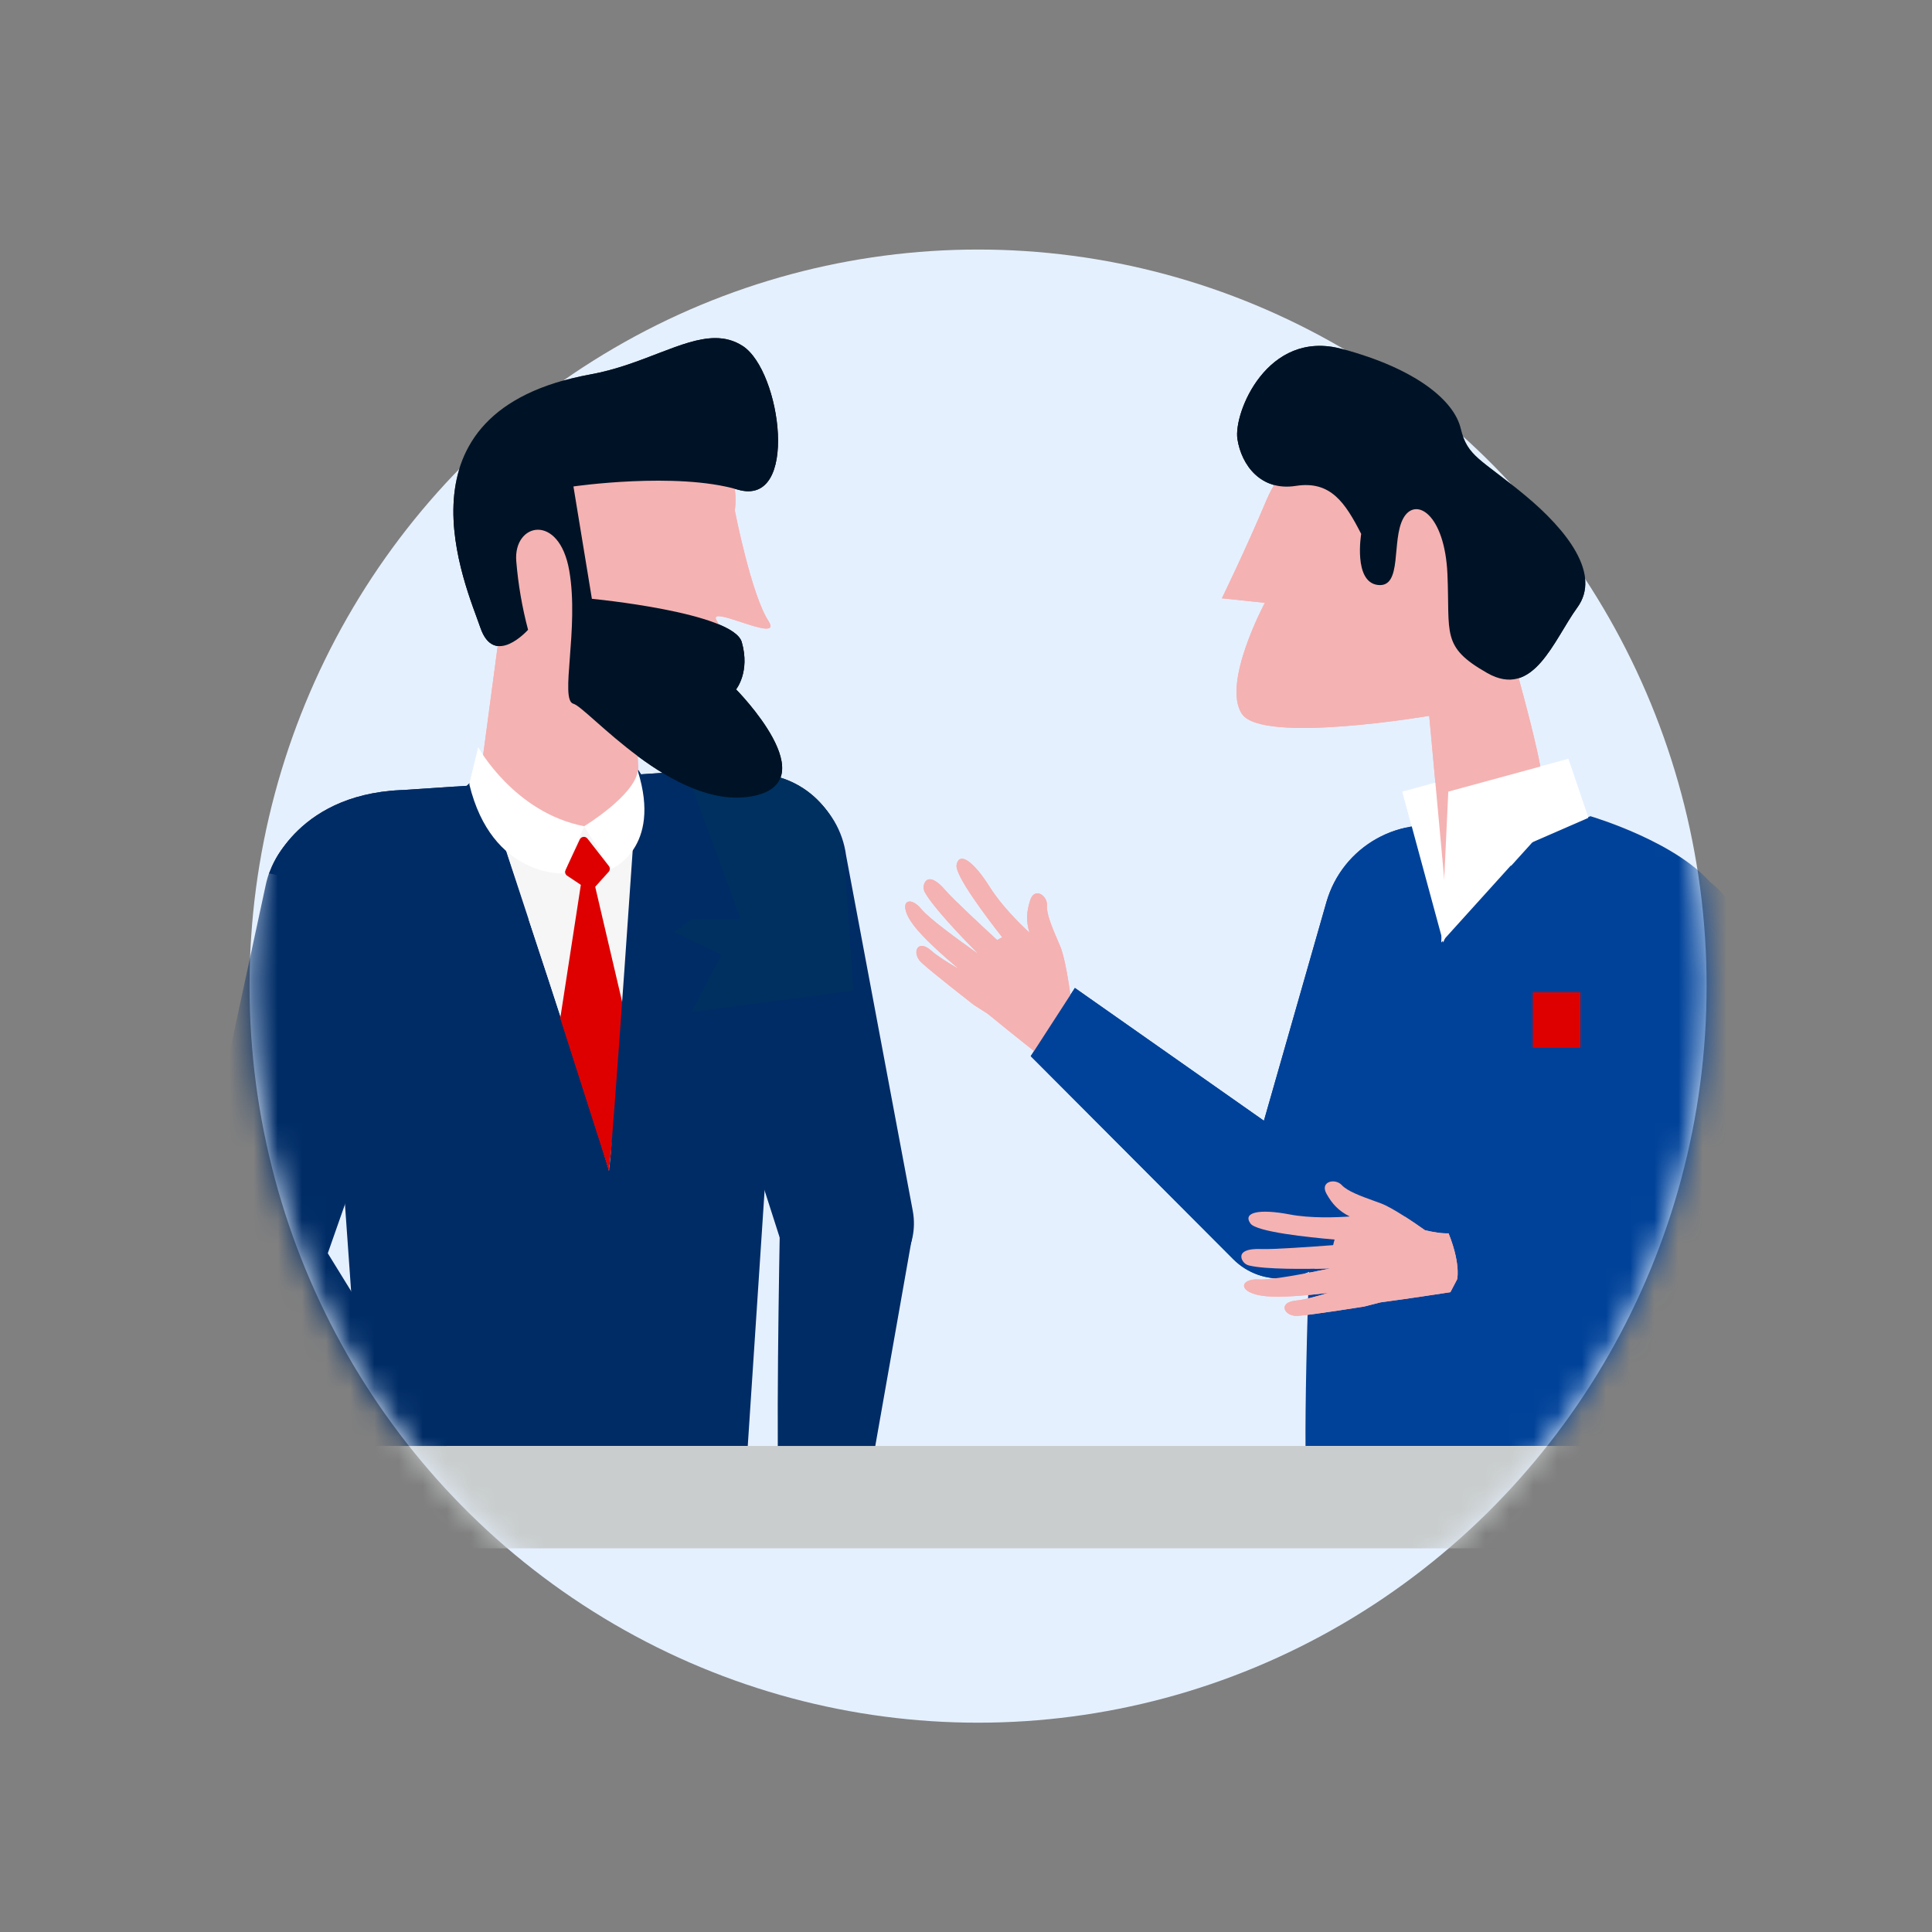 <?xml version="1.0" encoding="UTF-8"?>
<svg xmlns="http://www.w3.org/2000/svg" width="80" height="80" viewBox="0 0 80 80" fill="none">
  <rect x="0" y="0" width="80" height="80" fill="#808080" stroke="none"/>
  <ellipse cx="40.5" cy="40.833" rx="30.167" ry="30.5" fill="#E5F0FF"></ellipse>
  <mask id="mask0_961_5956" style="mask-type:alpha" maskUnits="userSpaceOnUse" x="10" y="10" width="61" height="62">
    <ellipse cx="40.5" cy="40.833" rx="30.167" ry="30.5" fill="white"></ellipse>
  </mask>
  <g mask="url(#mask0_961_5956)">
    <path fill-rule="evenodd" clip-rule="evenodd" d="M57.568 51.611L63.045 40.516C63.129 40.346 63.202 40.171 63.264 39.991C64.05 37.696 62.836 35.198 60.554 34.412C60.48 34.386 60.406 34.363 60.331 34.342C58.01 33.676 55.588 35.029 54.922 37.363L51.564 49.109C51.062 50.66 52.61 50.8 54.066 51.516L54.291 51.447C55.887 52.236 56.756 53.205 57.568 51.611Z" fill="#004299"></path>
    <path fill-rule="evenodd" clip-rule="evenodd" d="M54.059 59.874C54.033 56.716 54.295 46.979 54.821 43.91C55.884 37.707 58.839 33.982 58.839 33.982L63.324 39.422L69.383 42.244L70.176 45.594C70.176 45.594 70.209 56.148 70.176 59.874H54.059Z" fill="#004299"></path>
    <path fill-rule="evenodd" clip-rule="evenodd" d="M63.867 33.871L61.516 34.895L59.76 39.025L58.069 32.784L63.038 31.429L63.867 33.871Z" fill="white"></path>
    <path fill-rule="evenodd" clip-rule="evenodd" d="M59.845 36.862L59.181 29.641C59.181 29.641 52.266 30.823 51.425 29.561C50.583 28.298 52.375 24.962 52.375 24.962L50.595 24.774C50.595 24.774 51.577 22.767 52.455 20.68C53.332 18.593 56.045 17.058 56.045 17.058L61.344 22.715C61.344 22.715 63.981 31.483 63.835 32.344L59.845 36.862Z" fill="#F5B2B2"></path>
    <path fill-rule="evenodd" clip-rule="evenodd" d="M56.364 22.106C56.364 22.106 56.029 24.107 57.059 24.223C58.088 24.338 57.604 22.374 58.108 21.461C58.612 20.547 59.825 21.282 59.935 23.77C60.045 26.258 59.665 26.78 61.585 27.87C63.504 28.96 64.326 26.513 65.315 25.152C66.305 23.791 64.917 21.97 63.121 20.489C61.326 19.008 60.758 18.912 60.486 17.749C60.215 16.586 58.629 15.26 55.551 14.444C52.474 13.628 51.072 17.094 51.239 18.18C51.406 19.267 52.217 20.346 53.659 20.12C55.1 19.893 55.703 20.818 56.363 22.106" fill="#001326"></path>
    <path fill-rule="evenodd" clip-rule="evenodd" d="M65.769 33.866L63.419 34.89L59.678 39.029L59.971 32.779L64.94 31.425L65.769 33.866Z" fill="white"></path>
    <path fill-rule="evenodd" clip-rule="evenodd" d="M74.313 51.544L72.43 39.309C72.401 39.12 72.36 38.933 72.306 38.749C71.631 36.419 69.205 35.08 66.888 35.759C66.815 35.781 66.743 35.804 66.672 35.829C64.391 36.626 63.186 39.131 63.979 41.424L67.971 52.962C68.136 53.588 69.723 52.668 71.325 52.411L71.89 52.249C73.644 51.969 74.559 53.312 74.313 51.544Z" fill="#004299"></path>
    <path fill-rule="evenodd" clip-rule="evenodd" d="M63.505 34.821L59.764 38.96L61.254 40.094L63.53 41.947C63.53 41.947 66.487 40.017 70.993 36.75C69.598 34.892 65.855 33.797 65.855 33.797L63.505 34.821Z" fill="#004299"></path>
    <path fill-rule="evenodd" clip-rule="evenodd" d="M63.475 43.381H65.438V41.091H63.475V43.381Z" fill="#DE0000"></path>
    <path fill-rule="evenodd" clip-rule="evenodd" d="M32.374 51.521C32.815 52.895 34.217 53.712 35.622 53.413C37.113 53.096 38.078 51.639 37.795 50.133L35.035 35.423C34.758 33.358 32.869 31.91 30.815 32.188C30.795 32.191 30.775 32.194 30.755 32.197C28.706 32.508 27.296 34.43 27.605 36.49C27.637 36.703 27.687 36.912 27.755 37.116L32.374 51.521Z" fill="#002C66"></path>
    <path fill-rule="evenodd" clip-rule="evenodd" d="M10.998 36.669L7.808 51.458C7.504 52.868 8.311 54.278 9.677 54.723C11.126 55.195 12.69 54.417 13.196 52.971L18.148 38.849C18.939 36.922 18.026 34.722 16.108 33.934C16.089 33.927 16.07 33.919 16.051 33.911C14.121 33.155 11.941 34.114 11.181 36.053C11.102 36.253 11.041 36.459 10.998 36.669Z" fill="#002C66"></path>
    <path fill-rule="evenodd" clip-rule="evenodd" d="M35.328 41.002L34.97 35.748C34.937 33.665 33.231 32.003 31.159 32.036C31.139 32.036 31.118 32.037 31.098 32.037C29.026 32.104 27.401 33.846 27.467 35.928C27.474 36.143 27.499 36.356 27.542 36.567L28.53 41.919L35.328 41.002Z" fill="#003060"></path>
    <path fill-rule="evenodd" clip-rule="evenodd" d="M30.668 31.887C32.951 31.887 34.801 33.747 34.801 36.042C34.801 38.337 32.951 40.197 30.668 40.197C28.386 40.197 26.536 38.337 26.536 36.042C26.536 33.747 28.386 31.887 30.668 31.887Z" fill="#003060"></path>
    <path fill-rule="evenodd" clip-rule="evenodd" d="M16.769 32.707L28.419 31.937L30.668 38.057H17.24L16.769 32.707Z" fill="#002C66"></path>
    <path fill-rule="evenodd" clip-rule="evenodd" d="M13.318 36.234L32.542 35.922L30.963 59.874H14.993L13.318 36.234Z" fill="#002C66"></path>
    <path fill-rule="evenodd" clip-rule="evenodd" d="M11.198 36.046C11.198 36.046 12.324 32.707 17.022 32.707C17.022 36.022 17.472 37.491 17.472 37.491L11.143 36.166L11.198 36.046Z" fill="#002C66"></path>
    <path fill-rule="evenodd" clip-rule="evenodd" d="M21.502 20.048L19.778 32.975C19.766 34.37 22.037 34.966 23.444 34.898C24.51 34.845 25.557 34.593 26.53 34.156L26.35 30.091C26.35 30.091 29.232 31.161 30.071 30.267C30.619 29.677 30.102 26.412 29.678 25.695L29.674 25.695C29.473 25.355 30.088 25.563 30.723 25.772C31.428 26.003 32.157 26.235 31.82 25.715C31.102 24.609 30.426 21.133 30.426 21.133C30.426 21.133 31.023 17.999 27.024 17.39C26.683 17.339 26.36 17.315 26.054 17.315C22.776 17.315 21.502 20.048 21.502 20.048Z" fill="#F5B2B2"></path>
    <path fill-rule="evenodd" clip-rule="evenodd" d="M20.83 34.865C20.83 34.865 24.375 45.494 25.215 48.478C25.867 44.375 26.334 34.679 26.334 34.679L24.188 34.212L20.83 34.865Z" fill="#F6F6F6"></path>
    <path fill-rule="evenodd" clip-rule="evenodd" d="M24.007 34.76L23.417 36.024C23.378 36.108 23.406 36.208 23.483 36.26L24.333 36.826C24.411 36.878 24.515 36.865 24.577 36.796L25.203 36.101C25.264 36.033 25.267 35.932 25.211 35.86L24.326 34.724C24.239 34.613 24.067 34.633 24.007 34.76Z" fill="#DE0000"></path>
    <path fill-rule="evenodd" clip-rule="evenodd" d="M24.095 36.357L23.2 42.158L25.215 48.478L25.907 42.106L24.562 36.357H24.095Z" fill="#DE0000"></path>
    <path fill-rule="evenodd" clip-rule="evenodd" d="M19.244 32.627L17.472 37.942L19.338 38.968L18.311 41.392L25.215 48.478L20.83 34.865L20.27 33.187L19.816 32.374L19.431 32.441L19.244 32.627Z" fill="#002C66"></path>
    <path fill-rule="evenodd" clip-rule="evenodd" d="M26.427 31.881L29.786 37.196L27.92 38.595L29.879 39.527C29.879 39.527 25.121 48.571 25.215 48.478C25.308 48.385 26.427 31.881 26.427 31.881Z" fill="#002C66"></path>
    <path fill-rule="evenodd" clip-rule="evenodd" d="M24.189 34.212L25.308 35.984C25.308 35.984 27.42 35.135 26.411 31.923C26.257 32.959 24.189 34.212 24.189 34.212Z" fill="white"></path>
    <path fill-rule="evenodd" clip-rule="evenodd" d="M19.434 32.478L19.804 30.949C19.804 30.949 21.297 33.653 24.188 34.212L23.349 36.17C23.349 36.17 20.369 36.339 19.434 32.478Z" fill="white"></path>
    <path fill-rule="evenodd" clip-rule="evenodd" d="M24.444 15.505C16.012 17.03 19.319 24.31 19.89 25.986C20.461 27.662 21.867 26.078 21.867 26.078C21.62 25.149 21.457 24.2 21.378 23.243C21.246 21.646 23.153 21.225 23.572 23.625C23.99 26.024 23.163 28.99 23.743 29.141C24.322 29.292 27.872 33.533 31.098 32.979C34.325 32.425 30.479 28.546 30.479 28.546C30.479 28.546 31.07 27.825 30.715 26.589C30.361 25.352 24.509 24.795 24.509 24.795L23.745 20.143C23.745 20.143 27.993 19.526 30.551 20.274C33.11 21.021 32.352 15.353 30.75 14.324C30.391 14.093 30.016 14 29.618 14C28.243 14 26.602 15.114 24.444 15.505Z" fill="#001326"></path>
    <path fill-rule="evenodd" clip-rule="evenodd" d="M35.002 48.082C33.52 48.103 32.32 49.292 32.293 50.773C32.219 54.842 32.117 62.246 32.336 63.112C32.64 64.314 35.693 62.993 35.693 62.993L37.754 51.316C38.055 49.613 36.731 48.057 35.002 48.082Z" fill="#002C66"></path>
    <path fill-rule="evenodd" clip-rule="evenodd" d="M39.61 35.811C39.723 35.249 40.308 35.654 40.992 36.741C41.46 37.485 42.203 38.226 42.627 38.619C42.479 38.119 42.512 37.725 42.659 37.273C42.84 36.714 43.383 37.089 43.352 37.491C43.325 37.836 43.56 38.387 43.792 38.929C43.83 39.017 43.867 39.105 43.904 39.192C44.1 39.661 44.266 40.771 44.335 41.283C44.515 41.6 44.7 41.882 44.908 42.087C44.578 42.791 44.253 43.197 44.033 43.417C43.864 43.586 43.757 43.645 43.757 43.645L43.176 43.805C43.176 43.805 41.842 42.756 40.897 41.977L40.314 41.604C40.314 41.604 38.551 40.233 38.146 39.85C37.741 39.466 37.98 38.842 38.573 39.373C38.817 39.592 39.263 39.871 39.703 40.123C39.026 39.551 38.23 38.837 37.845 38.332C37.101 37.356 37.644 37.023 38.153 37.645C38.46 38.022 39.629 38.879 40.505 39.498L40.506 39.497C39.767 38.748 38.648 37.569 38.306 36.965C38.229 36.839 38.224 36.683 38.291 36.547C38.452 36.257 38.795 36.45 39.151 36.868C39.446 37.214 40.603 38.292 41.291 38.926C41.359 38.885 41.429 38.846 41.501 38.812C40.828 37.954 39.526 36.228 39.61 35.811Z" fill="#F5B2B2"></path>
    <path fill-rule="evenodd" clip-rule="evenodd" d="M55.256 51.74C56.092 50.506 55.785 48.83 54.565 47.973L44.509 40.909L42.681 43.733L51.062 52.136C52.274 53.351 54.293 53.16 55.256 51.74Z" fill="#004299"></path>
    <path fill-rule="evenodd" clip-rule="evenodd" d="M74.395 51.993C74.244 50.507 72.928 49.418 71.44 49.547L59.212 50.61L59.624 53.95L71.437 54.991C73.146 55.142 74.569 53.699 74.395 51.993Z" fill="#004299"></path>
    <path fill-rule="evenodd" clip-rule="evenodd" d="M51.779 50.663C51.445 50.197 52.141 50.046 53.402 50.287C54.265 50.452 55.314 50.413 55.89 50.372C55.424 50.139 55.159 49.846 54.927 49.43C54.642 48.917 55.287 48.776 55.56 49.072C55.794 49.327 56.357 49.531 56.911 49.731L56.911 49.731C57.002 49.764 57.092 49.796 57.18 49.829C57.657 50.005 58.582 50.641 59.004 50.94C59.358 51.024 59.691 51.081 59.982 51.069C60.272 51.79 60.347 52.304 60.358 52.615C60.367 52.854 60.337 52.973 60.337 52.973L60.057 53.507C60.057 53.507 58.38 53.767 57.166 53.928L56.496 54.099C56.496 54.099 54.291 54.454 53.734 54.488C53.177 54.523 52.884 53.923 53.677 53.852C54.003 53.822 54.511 53.686 54.996 53.536C54.116 53.642 53.051 53.736 52.419 53.673C51.198 53.552 51.325 52.928 52.127 52.98C52.612 53.012 54.036 52.742 55.086 52.524L55.086 52.523C54.034 52.552 52.409 52.566 51.734 52.404C51.59 52.374 51.471 52.272 51.418 52.13C51.316 51.815 51.691 51.695 52.239 51.72C52.693 51.74 54.27 51.629 55.203 51.559C55.22 51.481 55.24 51.403 55.263 51.327C54.177 51.234 52.027 51.009 51.779 50.663Z" fill="#F5B2B2"></path>
    <path fill-rule="evenodd" clip-rule="evenodd" d="M8.647 50.12C7.535 51.117 7.411 52.812 8.374 53.954C11.136 57.227 16.326 63.329 17.067 63.844C18.084 64.552 19.522 61.548 19.522 61.548L12.855 50.73C11.949 49.26 9.933 48.968 8.647 50.12Z" fill="#002C66"></path>
    <path fill-rule="evenodd" clip-rule="evenodd" d="M75.347 64.113H6.766C5.682 64.113 4.803 63.234 4.803 62.151V61.836C4.803 60.752 5.682 59.874 6.766 59.874H75.347C76.431 59.874 77.31 60.752 77.31 61.836V62.151C77.31 63.234 76.431 64.113 75.347 64.113Z" fill="#C9CDCD"></path>
  </g>
  <path fill-rule="evenodd" clip-rule="evenodd" d="M57.568 51.611L63.045 40.516C63.129 40.346 63.202 40.171 63.263 39.991C64.049 37.696 62.836 35.198 60.553 34.412C60.48 34.386 60.406 34.363 60.331 34.342C58.009 33.676 55.588 35.029 54.922 37.363L51.564 49.109C51.062 50.66 52.609 50.8 54.066 51.516L54.291 51.447C55.887 52.236 56.756 53.205 57.568 51.611Z" fill="#004299"></path>
  <path fill-rule="evenodd" clip-rule="evenodd" d="M63.867 33.871L61.516 34.895L59.76 39.025L58.069 32.784L63.038 31.429L63.867 33.871Z" fill="white"></path>
  <path fill-rule="evenodd" clip-rule="evenodd" d="M59.845 36.862L59.181 29.641C59.181 29.641 52.266 30.823 51.425 29.561C50.583 28.298 52.375 24.962 52.375 24.962L50.595 24.774C50.595 24.774 51.577 22.767 52.454 20.68C53.332 18.593 56.045 17.058 56.045 17.058L61.344 22.715C61.344 22.715 63.98 31.483 63.834 32.344L59.845 36.862Z" fill="#F5B2B2"></path>
  <path fill-rule="evenodd" clip-rule="evenodd" d="M56.364 22.106C56.364 22.106 56.029 24.107 57.059 24.223C58.088 24.338 57.604 22.374 58.108 21.461C58.612 20.547 59.825 21.282 59.935 23.77C60.045 26.258 59.665 26.78 61.585 27.87C63.504 28.96 64.326 26.513 65.315 25.152C66.305 23.791 64.917 21.97 63.121 20.489C61.326 19.008 60.758 18.912 60.486 17.749C60.215 16.586 58.629 15.26 55.551 14.444C52.474 13.628 51.072 17.094 51.239 18.18C51.406 19.267 52.217 20.346 53.658 20.12C55.1 19.893 55.703 20.818 56.363 22.106" fill="#001326"></path>
  <path fill-rule="evenodd" clip-rule="evenodd" d="M65.769 33.866L63.419 34.89L59.678 39.029L59.971 32.779L64.94 31.425L65.769 33.866Z" fill="white"></path>
  <path fill-rule="evenodd" clip-rule="evenodd" d="M63.475 43.381H65.438V41.091H63.475V43.381Z" fill="#DE0000"></path>
  <path fill-rule="evenodd" clip-rule="evenodd" d="M35.328 41.002L34.97 35.748C34.937 33.665 33.231 32.003 31.159 32.036C31.138 32.036 31.118 32.037 31.098 32.037C29.026 32.104 27.401 33.846 27.467 35.928C27.474 36.143 27.499 36.356 27.542 36.567L28.53 41.919L35.328 41.002Z" fill="#003060"></path>
  <path fill-rule="evenodd" clip-rule="evenodd" d="M30.668 31.887C32.95 31.887 34.801 33.747 34.801 36.042C34.801 38.337 32.95 40.197 30.668 40.197C28.386 40.197 26.536 38.337 26.536 36.042C26.536 33.747 28.386 31.887 30.668 31.887Z" fill="#003060"></path>
  <path fill-rule="evenodd" clip-rule="evenodd" d="M16.769 32.707L28.419 31.937L30.668 38.057H17.24L16.769 32.707Z" fill="#002C66"></path>
  <path fill-rule="evenodd" clip-rule="evenodd" d="M11.198 36.046C11.198 36.046 12.323 32.707 17.022 32.707C17.022 36.022 17.472 37.491 17.472 37.491L11.143 36.166L11.198 36.046Z" fill="#002C66"></path>
  <path fill-rule="evenodd" clip-rule="evenodd" d="M21.502 20.048L19.778 32.975C19.766 34.37 22.037 34.966 23.444 34.898C24.51 34.845 25.557 34.593 26.53 34.156L26.35 30.091C26.35 30.091 29.232 31.161 30.071 30.267C30.619 29.677 30.102 26.412 29.678 25.695L29.674 25.695C29.473 25.355 30.088 25.563 30.723 25.772C31.428 26.003 32.157 26.235 31.82 25.715C31.102 24.609 30.426 21.133 30.426 21.133C30.426 21.133 31.023 17.999 27.024 17.39C26.683 17.339 26.36 17.315 26.054 17.315C22.776 17.315 21.502 20.048 21.502 20.048Z" fill="#F5B2B2"></path>
  <path fill-rule="evenodd" clip-rule="evenodd" d="M20.83 34.865C20.83 34.865 24.375 45.494 25.214 48.478C25.867 44.375 26.334 34.679 26.334 34.679L24.188 34.212L20.83 34.865Z" fill="#F6F6F6"></path>
  <path fill-rule="evenodd" clip-rule="evenodd" d="M24.007 34.76L23.417 36.024C23.378 36.108 23.406 36.208 23.483 36.26L24.333 36.826C24.411 36.878 24.514 36.865 24.577 36.796L25.203 36.101C25.263 36.033 25.267 35.932 25.211 35.86L24.325 34.724C24.239 34.613 24.067 34.633 24.007 34.76Z" fill="#DE0000"></path>
  <path fill-rule="evenodd" clip-rule="evenodd" d="M24.095 36.357L23.2 42.158L25.215 48.478L25.907 42.106L24.561 36.357H24.095Z" fill="#DE0000"></path>
  <path fill-rule="evenodd" clip-rule="evenodd" d="M19.244 32.627L17.472 37.942L19.337 38.968L18.311 41.392L25.214 48.478L20.83 34.865L20.27 33.187L19.816 32.374L19.431 32.441L19.244 32.627Z" fill="#002C66"></path>
  <path fill-rule="evenodd" clip-rule="evenodd" d="M26.427 31.881L29.785 37.196L27.92 38.595L29.879 39.527C29.879 39.527 25.121 48.571 25.215 48.478C25.308 48.385 26.427 31.881 26.427 31.881Z" fill="#002C66"></path>
  <path fill-rule="evenodd" clip-rule="evenodd" d="M24.188 34.212L25.308 35.984C25.308 35.984 27.42 35.135 26.41 31.923C26.257 32.959 24.188 34.212 24.188 34.212Z" fill="white"></path>
  <path fill-rule="evenodd" clip-rule="evenodd" d="M19.434 32.478L19.804 30.949C19.804 30.949 21.297 33.653 24.188 34.212L23.349 36.17C23.349 36.17 20.369 36.339 19.434 32.478Z" fill="white"></path>
  <path fill-rule="evenodd" clip-rule="evenodd" d="M24.444 15.505C16.012 17.03 19.318 24.31 19.89 25.986C20.461 27.662 21.866 26.078 21.866 26.078C21.62 25.149 21.457 24.2 21.378 23.243C21.246 21.646 23.153 21.225 23.571 23.625C23.99 26.024 23.163 28.99 23.743 29.141C24.322 29.292 27.872 33.533 31.098 32.979C34.325 32.425 30.479 28.546 30.479 28.546C30.479 28.546 31.069 27.825 30.715 26.589C30.361 25.352 24.509 24.795 24.509 24.795L23.745 20.143C23.745 20.143 27.993 19.526 30.551 20.274C33.109 21.021 32.352 15.353 30.75 14.324C30.391 14.093 30.016 14 29.618 14C28.243 14 26.602 15.114 24.444 15.505Z" fill="#001326"></path>
  <path fill-rule="evenodd" clip-rule="evenodd" d="M39.61 35.811C39.723 35.249 40.308 35.654 40.992 36.741C41.459 37.485 42.203 38.226 42.627 38.619C42.479 38.119 42.512 37.725 42.659 37.273C42.839 36.714 43.383 37.089 43.352 37.491C43.325 37.836 43.56 38.387 43.792 38.929C43.829 39.017 43.867 39.105 43.903 39.192C44.1 39.661 44.266 40.771 44.335 41.283C44.515 41.6 44.7 41.882 44.907 42.087C44.578 42.791 44.253 43.197 44.033 43.417C43.864 43.586 43.757 43.645 43.757 43.645L43.176 43.805C43.176 43.805 41.842 42.756 40.897 41.977L40.314 41.604C40.314 41.604 38.551 40.233 38.146 39.85C37.74 39.466 37.98 38.842 38.573 39.373C38.816 39.592 39.263 39.871 39.703 40.123C39.026 39.551 38.23 38.837 37.845 38.332C37.101 37.356 37.644 37.023 38.153 37.645C38.46 38.022 39.629 38.879 40.505 39.498L40.505 39.497C39.767 38.748 38.648 37.569 38.306 36.965C38.229 36.839 38.224 36.683 38.291 36.547C38.452 36.257 38.795 36.45 39.151 36.868C39.446 37.214 40.603 38.292 41.291 38.926C41.359 38.885 41.429 38.846 41.5 38.812C40.828 37.954 39.526 36.228 39.61 35.811Z" fill="#F5B2B2"></path>
  <path fill-rule="evenodd" clip-rule="evenodd" d="M55.256 51.74C56.092 50.506 55.785 48.83 54.565 47.973L44.509 40.909L42.681 43.733L51.062 52.136C52.274 53.351 54.293 53.16 55.256 51.74Z" fill="#004299"></path>
  <path fill-rule="evenodd" clip-rule="evenodd" d="M51.779 50.663C51.445 50.197 52.141 50.046 53.402 50.287C54.265 50.452 55.314 50.413 55.89 50.372C55.424 50.139 55.158 49.846 54.927 49.43C54.642 48.917 55.287 48.776 55.56 49.072C55.794 49.327 56.357 49.531 56.911 49.731L56.911 49.731C57.001 49.764 57.091 49.796 57.18 49.829C57.657 50.005 58.582 50.641 59.004 50.94C59.358 51.024 59.691 51.081 59.982 51.069C60.271 51.79 60.347 52.304 60.358 52.615C60.367 52.854 60.337 52.973 60.337 52.973L60.057 53.507C60.057 53.507 58.38 53.767 57.166 53.928L56.496 54.099C56.496 54.099 54.291 54.454 53.734 54.488C53.177 54.523 52.884 53.923 53.677 53.852C54.003 53.822 54.511 53.686 54.996 53.536C54.116 53.642 53.051 53.736 52.419 53.673C51.198 53.552 51.325 52.928 52.127 52.98C52.612 53.012 54.036 52.742 55.086 52.524L55.086 52.523C54.034 52.552 52.408 52.566 51.734 52.404C51.589 52.374 51.471 52.272 51.418 52.13C51.315 51.815 51.691 51.695 52.239 51.72C52.693 51.74 54.27 51.629 55.203 51.559C55.22 51.481 55.239 51.403 55.263 51.327C54.177 51.234 52.027 51.009 51.779 50.663Z" fill="#F5B2B2"></path>
</svg>
